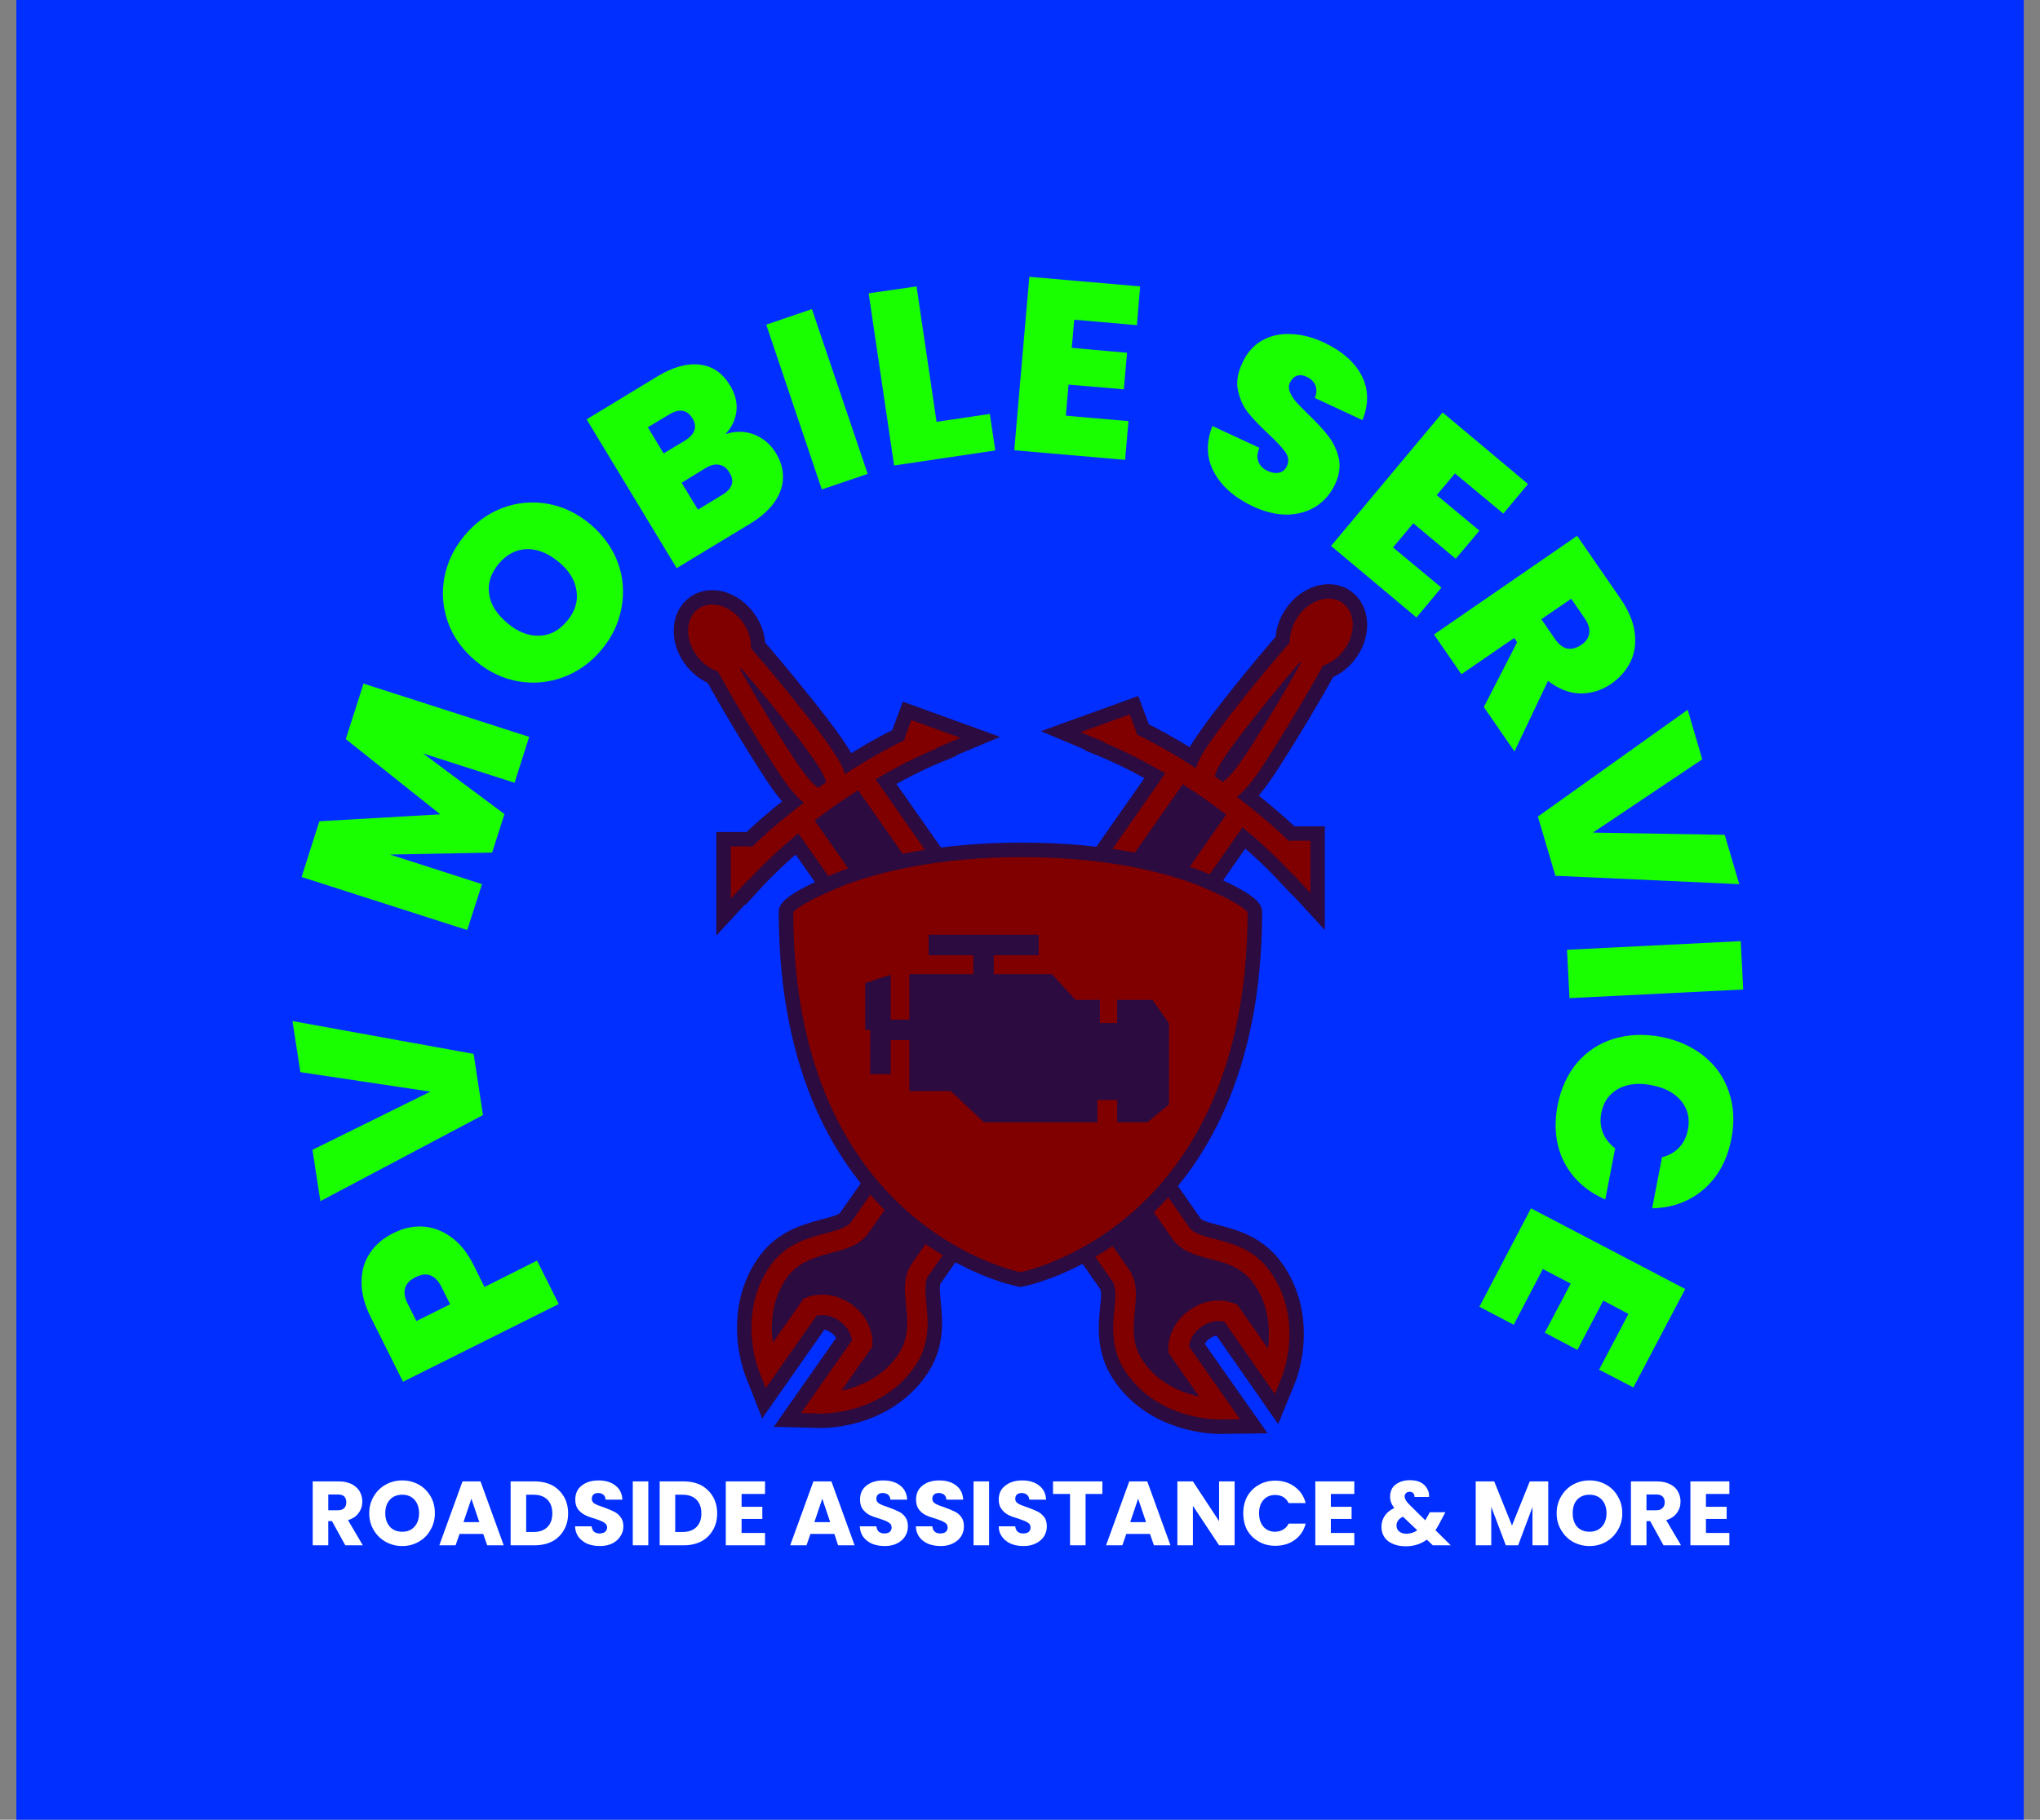 <svg xmlns="http://www.w3.org/2000/svg" version="1.1" xmlns:xlink="http://www.w3.org/1999/xlink" viewBox="0 0 7.027 6.27"><rect x="0" y="0" width="7.027" height="6.27" fill="#808080" stroke="none"/><g transform="matrix(0.85,0,0,0.85,3.515,5.1)"><rect width="8.135" height="8.135" x="-4.069" y="-6.38" fill="#002fff"></rect><g transform="matrix(1,0,0,1,0,0)"><path d="M -2.423 -1.028 Q -2.363 -1.025 -2.308 -0.986 Q -2.253 -0.947 -2.215 -0.87 L -2.172 -0.783 L -1.959 -0.89 L -1.871 -0.714 L -2.502 -0.399 L -2.633 -0.661 Q -2.671 -0.737 -2.67 -0.804 Q -2.67 -0.87 -2.636 -0.921 Q -2.602 -0.972 -2.54 -1.002 Q -2.483 -1.031 -2.423 -1.028 M -2.451 -0.823 Q -2.52 -0.789 -2.483 -0.715 L -2.448 -0.645 L -2.311 -0.713 L -2.346 -0.783 Q -2.383 -0.857 -2.451 -0.823 M -2.95 -1.861 L -2.216 -1.728 L -2.178 -1.48 L -2.837 -1.131 L -2.869 -1.339 L -2.391 -1.575 L -2.918 -1.654 L -2.95 -1.861 M -2.662 -3.229 L -1.991 -3.013 L -2.05 -2.827 L -2.421 -2.946 L -2.091 -2.7 L -2.141 -2.544 L -2.555 -2.536 L -2.182 -2.416 L -2.242 -2.23 L -2.913 -2.445 L -2.841 -2.671 L -2.351 -2.699 L -2.734 -3.004 L -2.662 -3.229 M -1.85 -3.256 Q -1.939 -3.222 -2.034 -3.238 Q -2.128 -3.254 -2.208 -3.321 Q -2.288 -3.388 -2.32 -3.478 Q -2.352 -3.568 -2.334 -3.661 Q -2.316 -3.754 -2.252 -3.83 Q -2.188 -3.907 -2.099 -3.941 Q -2.011 -3.974 -1.917 -3.958 Q -1.823 -3.942 -1.743 -3.875 Q -1.664 -3.808 -1.631 -3.718 Q -1.599 -3.629 -1.617 -3.535 Q -1.634 -3.442 -1.698 -3.366 Q -1.761 -3.29 -1.85 -3.256 M -1.799 -3.605 Q -1.808 -3.67 -1.871 -3.722 Q -1.936 -3.776 -2.001 -3.774 Q -2.066 -3.772 -2.114 -3.715 Q -2.163 -3.656 -2.153 -3.592 Q -2.144 -3.528 -2.079 -3.474 Q -2.016 -3.421 -1.951 -3.423 Q -1.886 -3.424 -1.837 -3.483 Q -1.789 -3.54 -1.799 -3.605 M -1.08 -4.239 Q -1.024 -4.217 -0.992 -4.165 Q -0.945 -4.088 -0.972 -4.012 Q -0.999 -3.936 -1.094 -3.878 L -1.393 -3.697 L -1.758 -4.3 L -1.47 -4.475 Q -1.377 -4.531 -1.3 -4.522 Q -1.222 -4.513 -1.177 -4.438 Q -1.145 -4.385 -1.151 -4.333 Q -1.157 -4.281 -1.196 -4.24 Q -1.136 -4.26 -1.08 -4.239 M -1.446 -4.162 L -1.361 -4.213 Q -1.298 -4.252 -1.329 -4.304 Q -1.362 -4.358 -1.425 -4.319 L -1.51 -4.268 L -1.446 -4.162 M -1.179 -4.084 Q -1.195 -4.112 -1.221 -4.116 Q -1.246 -4.121 -1.277 -4.102 L -1.373 -4.043 L -1.307 -3.934 L -1.21 -3.993 Q -1.146 -4.031 -1.179 -4.084 M -0.845 -4.747 L -0.619 -4.079 L -0.805 -4.016 L -1.03 -4.684 L -0.845 -4.747 M -0.34 -4.29 L -0.124 -4.322 L -0.102 -4.174 L -0.512 -4.113 L -0.615 -4.811 L -0.421 -4.839 L -0.34 -4.29 M 0.218 -4.704 L 0.208 -4.59 L 0.432 -4.57 L 0.419 -4.422 L 0.195 -4.441 L 0.184 -4.315 L 0.438 -4.293 L 0.424 -4.136 L -0.025 -4.175 L 0.036 -4.878 L 0.485 -4.839 L 0.472 -4.682 L 0.218 -4.704 M 0.785 -4.085 Q 0.738 -4.171 0.778 -4.273 L 0.968 -4.185 Q 0.955 -4.15 0.965 -4.127 Q 0.975 -4.103 1.002 -4.091 Q 1.027 -4.079 1.048 -4.084 Q 1.07 -4.089 1.08 -4.111 Q 1.093 -4.139 1.074 -4.167 Q 1.055 -4.194 1.005 -4.241 Q 0.952 -4.29 0.922 -4.328 Q 0.893 -4.365 0.882 -4.416 Q 0.87 -4.467 0.899 -4.528 Q 0.927 -4.59 0.978 -4.619 Q 1.03 -4.649 1.095 -4.646 Q 1.16 -4.644 1.229 -4.612 Q 1.34 -4.56 1.383 -4.477 Q 1.425 -4.394 1.386 -4.297 L 1.193 -4.387 Q 1.205 -4.416 1.195 -4.439 Q 1.185 -4.461 1.159 -4.473 Q 1.139 -4.483 1.121 -4.477 Q 1.103 -4.471 1.092 -4.449 Q 1.084 -4.431 1.092 -4.411 Q 1.1 -4.391 1.116 -4.372 Q 1.133 -4.353 1.167 -4.32 Q 1.218 -4.271 1.248 -4.232 Q 1.278 -4.193 1.29 -4.143 Q 1.301 -4.093 1.275 -4.037 Q 1.248 -3.98 1.199 -3.948 Q 1.149 -3.916 1.083 -3.914 Q 1.017 -3.913 0.943 -3.947 Q 0.832 -3.999 0.785 -4.085 M 1.761 -4.081 L 1.687 -3.993 L 1.86 -3.849 L 1.764 -3.735 L 1.592 -3.879 L 1.51 -3.781 L 1.706 -3.618 L 1.605 -3.497 L 1.259 -3.787 L 1.711 -4.328 L 2.057 -4.038 L 1.957 -3.918 L 1.761 -4.081 M 1.878 -3.134 L 2.013 -3.397 L 2.001 -3.414 L 1.787 -3.267 L 1.676 -3.428 L 2.256 -3.828 L 2.432 -3.573 Q 2.48 -3.503 2.489 -3.438 Q 2.498 -3.372 2.473 -3.319 Q 2.447 -3.265 2.394 -3.228 Q 2.335 -3.188 2.268 -3.189 Q 2.201 -3.191 2.138 -3.24 L 2.002 -2.954 L 1.878 -3.134 M 2.111 -3.49 L 2.166 -3.41 Q 2.189 -3.377 2.216 -3.371 Q 2.243 -3.366 2.273 -3.386 Q 2.301 -3.405 2.305 -3.433 Q 2.309 -3.461 2.287 -3.493 L 2.232 -3.573 L 2.111 -3.49 M 2.913 -2.416 L 2.168 -2.45 L 2.097 -2.69 L 2.704 -3.123 L 2.763 -2.922 L 2.32 -2.625 L 2.854 -2.616 L 2.913 -2.416 M 2.929 -1.989 L 2.225 -1.954 L 2.215 -2.15 L 2.919 -2.185 L 2.929 -1.989 M 2.77 -1.719 Q 2.842 -1.661 2.871 -1.574 Q 2.901 -1.486 2.881 -1.384 Q 2.856 -1.255 2.77 -1.18 Q 2.684 -1.105 2.56 -1.102 L 2.6 -1.309 Q 2.643 -1.32 2.67 -1.349 Q 2.697 -1.378 2.705 -1.421 Q 2.718 -1.488 2.678 -1.537 Q 2.638 -1.586 2.558 -1.601 Q 2.478 -1.617 2.422 -1.586 Q 2.367 -1.555 2.354 -1.489 Q 2.346 -1.445 2.36 -1.409 Q 2.375 -1.372 2.41 -1.345 L 2.37 -1.138 Q 2.257 -1.187 2.204 -1.288 Q 2.152 -1.39 2.177 -1.52 Q 2.197 -1.622 2.256 -1.692 Q 2.316 -1.762 2.404 -1.789 Q 2.493 -1.816 2.596 -1.797 Q 2.698 -1.777 2.77 -1.719 M 2.464 -0.674 L 2.362 -0.728 L 2.257 -0.528 L 2.125 -0.598 L 2.23 -0.797 L 2.117 -0.856 L 1.999 -0.63 L 1.86 -0.703 L 2.069 -1.102 L 2.694 -0.775 L 2.484 -0.376 L 2.345 -0.448 L 2.464 -0.674" fill="#1aff00" fill-rule="nonzero"></path></g><g transform="matrix(1,0,0,1,0,0)"><path d="M -2.736 0.264 L -2.79 0.166 L -2.805 0.166 L -2.805 0.264 L -2.868 0.264 L -2.868 0.005 L -2.762 0.005 Q -2.732 0.005 -2.71 0.016 Q -2.689 0.027 -2.678 0.045 Q -2.667 0.064 -2.667 0.087 Q -2.667 0.113 -2.682 0.133 Q -2.696 0.153 -2.725 0.162 L -2.665 0.264 L -2.736 0.264 M -2.805 0.122 L -2.766 0.122 Q -2.749 0.122 -2.74 0.113 Q -2.732 0.105 -2.732 0.089 Q -2.732 0.075 -2.74 0.066 Q -2.749 0.058 -2.766 0.058 L -2.805 0.058 L -2.805 0.122 M -2.572 0.25 Q -2.603 0.233 -2.621 0.202 Q -2.639 0.172 -2.639 0.134 Q -2.639 0.096 -2.621 0.066 Q -2.603 0.035 -2.572 0.018 Q -2.542 0.001 -2.505 0.001 Q -2.469 0.001 -2.438 0.018 Q -2.408 0.035 -2.39 0.066 Q -2.373 0.096 -2.373 0.134 Q -2.373 0.172 -2.391 0.202 Q -2.408 0.233 -2.439 0.25 Q -2.469 0.267 -2.505 0.267 Q -2.542 0.267 -2.572 0.25 M -2.456 0.189 Q -2.437 0.168 -2.437 0.134 Q -2.437 0.1 -2.456 0.079 Q -2.474 0.059 -2.505 0.059 Q -2.537 0.059 -2.555 0.079 Q -2.574 0.099 -2.574 0.134 Q -2.574 0.168 -2.555 0.189 Q -2.537 0.209 -2.505 0.209 Q -2.474 0.209 -2.456 0.189 M -2.177 0.218 L -2.273 0.218 L -2.289 0.264 L -2.355 0.264 L -2.261 0.005 L -2.188 0.005 L -2.094 0.264 L -2.161 0.264 L -2.177 0.218 M -2.193 0.17 L -2.225 0.075 L -2.257 0.17 L -2.193 0.17 M -1.897 0.021 Q -1.867 0.038 -1.85 0.067 Q -1.833 0.096 -1.833 0.135 Q -1.833 0.173 -1.85 0.202 Q -1.867 0.232 -1.897 0.248 Q -1.928 0.264 -1.969 0.264 L -2.066 0.264 L -2.066 0.005 L -1.969 0.005 Q -1.928 0.005 -1.897 0.021 M -1.917 0.19 Q -1.897 0.17 -1.897 0.135 Q -1.897 0.099 -1.917 0.079 Q -1.937 0.059 -1.973 0.059 L -2.003 0.059 L -2.003 0.21 L -1.973 0.21 Q -1.937 0.21 -1.917 0.19 M -1.755 0.258 Q -1.777 0.248 -1.791 0.23 Q -1.804 0.212 -1.805 0.187 L -1.738 0.187 Q -1.736 0.201 -1.728 0.209 Q -1.719 0.216 -1.706 0.216 Q -1.692 0.216 -1.684 0.21 Q -1.675 0.203 -1.675 0.192 Q -1.675 0.182 -1.682 0.176 Q -1.688 0.17 -1.698 0.166 Q -1.707 0.162 -1.725 0.156 Q -1.75 0.149 -1.765 0.141 Q -1.781 0.133 -1.793 0.118 Q -1.804 0.103 -1.804 0.079 Q -1.804 0.042 -1.778 0.022 Q -1.752 0.001 -1.71 0.001 Q -1.667 0.001 -1.641 0.022 Q -1.615 0.042 -1.613 0.079 L -1.681 0.079 Q -1.682 0.066 -1.69 0.059 Q -1.699 0.052 -1.712 0.052 Q -1.723 0.052 -1.73 0.058 Q -1.737 0.064 -1.737 0.076 Q -1.737 0.088 -1.726 0.095 Q -1.714 0.102 -1.689 0.11 Q -1.664 0.119 -1.648 0.127 Q -1.632 0.134 -1.621 0.149 Q -1.609 0.164 -1.609 0.187 Q -1.609 0.209 -1.621 0.227 Q -1.632 0.245 -1.653 0.256 Q -1.675 0.267 -1.704 0.267 Q -1.732 0.267 -1.755 0.258 M -1.508 0.005 L -1.508 0.264 L -1.571 0.264 L -1.571 0.005 L -1.508 0.005 M -1.293 0.021 Q -1.263 0.038 -1.246 0.067 Q -1.229 0.096 -1.229 0.135 Q -1.229 0.173 -1.246 0.202 Q -1.263 0.232 -1.293 0.248 Q -1.324 0.264 -1.365 0.264 L -1.462 0.264 L -1.462 0.005 L -1.365 0.005 Q -1.324 0.005 -1.293 0.021 M -1.313 0.19 Q -1.293 0.17 -1.293 0.135 Q -1.293 0.099 -1.313 0.079 Q -1.333 0.059 -1.369 0.059 L -1.399 0.059 L -1.399 0.21 L -1.369 0.21 Q -1.333 0.21 -1.313 0.19 M -1.13 0.056 L -1.13 0.108 L -1.046 0.108 L -1.046 0.157 L -1.13 0.157 L -1.13 0.214 L -1.035 0.214 L -1.035 0.264 L -1.194 0.264 L -1.194 0.005 L -1.035 0.005 L -1.035 0.056 L -1.13 0.056 M -0.754 0.218 L -0.851 0.218 L -0.867 0.264 L -0.933 0.264 L -0.839 0.005 L -0.766 0.005 L -0.672 0.264 L -0.739 0.264 L -0.754 0.218 M -0.771 0.17 L -0.803 0.075 L -0.835 0.17 L -0.771 0.17 M -0.601 0.258 Q -0.623 0.248 -0.637 0.23 Q -0.65 0.212 -0.651 0.187 L -0.584 0.187 Q -0.582 0.201 -0.574 0.209 Q -0.565 0.216 -0.552 0.216 Q -0.538 0.216 -0.53 0.21 Q -0.522 0.203 -0.522 0.192 Q -0.522 0.182 -0.528 0.176 Q -0.535 0.17 -0.544 0.166 Q -0.553 0.162 -0.571 0.156 Q -0.596 0.149 -0.612 0.141 Q -0.627 0.133 -0.639 0.118 Q -0.65 0.103 -0.65 0.079 Q -0.65 0.042 -0.624 0.022 Q -0.598 0.001 -0.556 0.001 Q -0.513 0.001 -0.487 0.022 Q -0.461 0.042 -0.459 0.079 L -0.527 0.079 Q -0.528 0.066 -0.536 0.059 Q -0.545 0.052 -0.558 0.052 Q -0.57 0.052 -0.577 0.058 Q -0.584 0.064 -0.584 0.076 Q -0.584 0.088 -0.572 0.095 Q -0.56 0.102 -0.535 0.11 Q -0.51 0.119 -0.494 0.127 Q -0.478 0.134 -0.467 0.149 Q -0.456 0.164 -0.456 0.187 Q -0.456 0.209 -0.467 0.227 Q -0.478 0.245 -0.499 0.256 Q -0.521 0.267 -0.55 0.267 Q -0.578 0.267 -0.601 0.258 M -0.374 0.258 Q -0.397 0.248 -0.41 0.23 Q -0.423 0.212 -0.424 0.187 L -0.357 0.187 Q -0.356 0.201 -0.347 0.209 Q -0.339 0.216 -0.325 0.216 Q -0.311 0.216 -0.303 0.21 Q -0.295 0.203 -0.295 0.192 Q -0.295 0.182 -0.301 0.176 Q -0.308 0.17 -0.317 0.166 Q -0.326 0.162 -0.344 0.156 Q -0.369 0.149 -0.385 0.141 Q -0.401 0.133 -0.412 0.118 Q -0.423 0.103 -0.423 0.079 Q -0.423 0.042 -0.397 0.022 Q -0.371 0.001 -0.329 0.001 Q -0.286 0.001 -0.26 0.022 Q -0.234 0.042 -0.232 0.079 L -0.3 0.079 Q -0.301 0.066 -0.309 0.059 Q -0.318 0.052 -0.331 0.052 Q -0.343 0.052 -0.35 0.058 Q -0.357 0.064 -0.357 0.076 Q -0.357 0.088 -0.345 0.095 Q -0.333 0.102 -0.308 0.11 Q -0.283 0.119 -0.267 0.127 Q -0.251 0.134 -0.24 0.149 Q -0.229 0.164 -0.229 0.187 Q -0.229 0.209 -0.24 0.227 Q -0.251 0.245 -0.273 0.256 Q -0.294 0.267 -0.323 0.267 Q -0.351 0.267 -0.374 0.258 M -0.127 0.005 L -0.127 0.264 L -0.19 0.264 L -0.19 0.005 L -0.127 0.005 M -0.038 0.258 Q -0.061 0.248 -0.074 0.23 Q -0.088 0.212 -0.088 0.187 L -0.021 0.187 Q -0.02 0.201 -0.011 0.209 Q -0.003 0.216 0.011 0.216 Q 0.025 0.216 0.033 0.21 Q 0.041 0.203 0.041 0.192 Q 0.041 0.182 0.035 0.176 Q 0.028 0.17 0.019 0.166 Q 0.009 0.162 -0.008 0.156 Q -0.033 0.149 -0.049 0.141 Q -0.065 0.133 -0.076 0.118 Q -0.088 0.103 -0.088 0.079 Q -0.088 0.042 -0.061 0.022 Q -0.035 0.001 0.007 0.001 Q 0.05 0.001 0.076 0.022 Q 0.102 0.042 0.104 0.079 L 0.036 0.079 Q 0.035 0.066 0.026 0.059 Q 0.018 0.052 0.005 0.052 Q -0.007 0.052 -0.014 0.058 Q -0.021 0.064 -0.021 0.076 Q -0.021 0.088 -0.009 0.095 Q 0.003 0.102 0.028 0.11 Q 0.053 0.119 0.069 0.127 Q 0.084 0.134 0.096 0.149 Q 0.107 0.164 0.107 0.187 Q 0.107 0.209 0.096 0.227 Q 0.085 0.245 0.063 0.256 Q 0.042 0.267 0.013 0.267 Q -0.016 0.267 -0.038 0.258 M 0.332 0.005 L 0.332 0.056 L 0.264 0.056 L 0.264 0.264 L 0.201 0.264 L 0.201 0.056 L 0.132 0.056 L 0.132 0.005 L 0.332 0.005 M 0.525 0.218 L 0.429 0.218 L 0.413 0.264 L 0.347 0.264 L 0.441 0.005 L 0.514 0.005 L 0.608 0.264 L 0.541 0.264 L 0.525 0.218 M 0.509 0.17 L 0.477 0.075 L 0.445 0.17 L 0.509 0.17 M 0.868 0.264 L 0.805 0.264 L 0.699 0.104 L 0.699 0.264 L 0.636 0.264 L 0.636 0.005 L 0.699 0.005 L 0.805 0.166 L 0.805 0.005 L 0.868 0.005 L 0.868 0.264 M 0.919 0.066 Q 0.936 0.036 0.966 0.019 Q 0.995 0.002 1.033 0.002 Q 1.079 0.002 1.112 0.027 Q 1.145 0.051 1.156 0.093 L 1.087 0.093 Q 1.079 0.077 1.065 0.068 Q 1.05 0.06 1.032 0.06 Q 1.003 0.06 0.985 0.08 Q 0.967 0.1 0.967 0.134 Q 0.967 0.168 0.985 0.189 Q 1.003 0.209 1.032 0.209 Q 1.05 0.209 1.065 0.2 Q 1.079 0.192 1.087 0.176 L 1.156 0.176 Q 1.145 0.218 1.112 0.242 Q 1.079 0.266 1.033 0.266 Q 0.995 0.266 0.966 0.249 Q 0.936 0.232 0.919 0.203 Q 0.903 0.173 0.903 0.134 Q 0.903 0.096 0.919 0.066 M 1.258 0.056 L 1.258 0.108 L 1.342 0.108 L 1.342 0.157 L 1.258 0.157 L 1.258 0.214 L 1.353 0.214 L 1.353 0.264 L 1.195 0.264 L 1.195 0.005 L 1.353 0.005 L 1.353 0.056 L 1.258 0.056 M 1.671 0.264 L 1.647 0.241 Q 1.611 0.268 1.561 0.268 Q 1.531 0.268 1.509 0.258 Q 1.487 0.249 1.475 0.231 Q 1.463 0.213 1.463 0.189 Q 1.463 0.165 1.476 0.145 Q 1.489 0.125 1.515 0.113 Q 1.506 0.101 1.502 0.09 Q 1.498 0.079 1.498 0.066 Q 1.498 0.048 1.507 0.032 Q 1.517 0.017 1.535 0.009 Q 1.553 0 1.578 0 Q 1.604 0 1.622 0.009 Q 1.639 0.018 1.648 0.034 Q 1.657 0.049 1.656 0.068 L 1.597 0.068 Q 1.597 0.058 1.592 0.053 Q 1.587 0.047 1.578 0.047 Q 1.569 0.047 1.563 0.052 Q 1.557 0.058 1.557 0.066 Q 1.557 0.073 1.562 0.082 Q 1.567 0.09 1.578 0.101 L 1.641 0.163 Q 1.641 0.161 1.643 0.159 Q 1.644 0.156 1.646 0.153 L 1.659 0.13 L 1.722 0.13 L 1.705 0.162 Q 1.695 0.183 1.682 0.203 L 1.744 0.264 L 1.671 0.264 M 1.608 0.203 L 1.55 0.148 Q 1.524 0.161 1.524 0.184 Q 1.524 0.199 1.535 0.208 Q 1.546 0.217 1.564 0.217 Q 1.589 0.217 1.608 0.203 M 2.139 0.005 L 2.139 0.264 L 2.075 0.264 L 2.075 0.109 L 2.017 0.264 L 1.967 0.264 L 1.908 0.108 L 1.908 0.264 L 1.845 0.264 L 1.845 0.005 L 1.92 0.005 L 1.992 0.184 L 2.064 0.005 L 2.139 0.005 M 2.239 0.25 Q 2.209 0.233 2.191 0.202 Q 2.173 0.172 2.173 0.134 Q 2.173 0.096 2.191 0.066 Q 2.209 0.035 2.239 0.018 Q 2.27 0.001 2.306 0.001 Q 2.343 0.001 2.373 0.018 Q 2.404 0.035 2.421 0.066 Q 2.439 0.096 2.439 0.134 Q 2.439 0.172 2.421 0.202 Q 2.403 0.233 2.373 0.25 Q 2.343 0.267 2.306 0.267 Q 2.27 0.267 2.239 0.25 M 2.356 0.189 Q 2.375 0.168 2.375 0.134 Q 2.375 0.1 2.356 0.079 Q 2.337 0.059 2.306 0.059 Q 2.275 0.059 2.256 0.079 Q 2.238 0.099 2.238 0.134 Q 2.238 0.168 2.256 0.189 Q 2.275 0.209 2.306 0.209 Q 2.337 0.209 2.356 0.189 M 2.606 0.264 L 2.552 0.166 L 2.537 0.166 L 2.537 0.264 L 2.474 0.264 L 2.474 0.005 L 2.58 0.005 Q 2.61 0.005 2.632 0.016 Q 2.654 0.027 2.664 0.045 Q 2.675 0.064 2.675 0.087 Q 2.675 0.113 2.66 0.133 Q 2.646 0.153 2.617 0.162 L 2.677 0.264 L 2.606 0.264 M 2.537 0.122 L 2.576 0.122 Q 2.594 0.122 2.602 0.113 Q 2.611 0.105 2.611 0.089 Q 2.611 0.075 2.602 0.066 Q 2.594 0.058 2.576 0.058 L 2.537 0.058 L 2.537 0.122 M 2.778 0.056 L 2.778 0.108 L 2.862 0.108 L 2.862 0.157 L 2.778 0.157 L 2.778 0.214 L 2.873 0.214 L 2.873 0.264 L 2.715 0.264 L 2.715 0.005 L 2.873 0.005 L 2.873 0.056 L 2.778 0.056" fill="#ffffff" fill-rule="nonzero"></path></g><g transform="matrix(1,0,0,1,0,0)"><g transform="matrix(1,0,0,1,0,0)" clip-path="url(#SvgjsClipPath57599)"><g clip-path="url(#b483f3773-6111-4573-a6a6-7e0d52680c46f1a5d94e-c3dc-47f3-8faf-d7ad3522f1bb)"><path d="M 1.304 -3.557 C 1.252 -3.593 1.172 -3.568 1.125 -3.501 C 1.101 -3.467 1.091 -3.43 1.092 -3.396 C 0.978 -3.266 0.832 -3.083 0.773 -2.998 C 0.739 -2.95 0.72 -2.916 0.711 -2.886 C 0.623 -2.943 0.542 -2.989 0.467 -3.025 L 0.472 -3.027 L 0.443 -3.104 L 0.244 -3.032 L 0.342 -2.991 L 0.341 -2.989 C 0.414 -2.959 0.496 -2.918 0.587 -2.865 L -0.008 -2.014 L -0.587 -2.841 C -0.496 -2.895 -0.413 -2.936 -0.34 -2.966 L -0.341 -2.968 L -0.243 -3.009 L -0.442 -3.081 L -0.471 -3.003 L -0.466 -3.002 C -0.541 -2.965 -0.623 -2.919 -0.711 -2.862 C -0.72 -2.892 -0.739 -2.926 -0.773 -2.975 C -0.821 -3.044 -0.927 -3.178 -1.027 -3.296 C -1.048 -3.321 -1.07 -3.347 -1.092 -3.372 C -1.091 -3.406 -1.101 -3.444 -1.125 -3.477 C -1.172 -3.544 -1.252 -3.569 -1.304 -3.533 C -1.357 -3.496 -1.361 -3.412 -1.314 -3.345 C -1.29 -3.312 -1.258 -3.289 -1.226 -3.278 C -1.143 -3.126 -1.021 -2.928 -0.962 -2.842 C -0.933 -2.801 -0.909 -2.773 -0.887 -2.754 C -0.884 -2.751 -0.88 -2.748 -0.877 -2.746 C -0.961 -2.683 -1.032 -2.622 -1.091 -2.564 L -1.091 -2.569 L -1.174 -2.569 L -1.174 -2.357 L -1.102 -2.435 L -1.101 -2.433 L -1.101 -2.433 C -1.047 -2.492 -0.981 -2.555 -0.9 -2.622 L -0.241 -1.682 L -0.609 -1.156 L -0.684 -1.049 C -0.692 -1.037 -0.706 -1.028 -0.728 -1.019 C -0.761 -1.006 -0.81 -0.998 -0.862 -0.979 C -0.915 -0.961 -0.972 -0.929 -1.015 -0.867 C -1.074 -0.783 -1.09 -0.692 -1.09 -0.618 C -1.09 -0.519 -1.061 -0.447 -1.06 -0.444 L -1.032 -0.373 L -0.826 -0.667 C -0.82 -0.668 -0.812 -0.669 -0.803 -0.669 C -0.785 -0.669 -0.761 -0.665 -0.734 -0.646 C -0.693 -0.617 -0.685 -0.583 -0.683 -0.566 L -0.889 -0.272 L -0.812 -0.27 C -0.812 -0.27 -0.81 -0.27 -0.807 -0.27 C -0.789 -0.27 -0.728 -0.272 -0.654 -0.296 C -0.581 -0.32 -0.494 -0.367 -0.43 -0.458 C -0.387 -0.519 -0.376 -0.583 -0.376 -0.638 C -0.377 -0.692 -0.385 -0.739 -0.385 -0.774 C -0.385 -0.801 -0.381 -0.818 -0.372 -0.83 L -0.008 -1.349 L 0.297 -0.914 L 0.372 -0.807 C 0.381 -0.794 0.385 -0.777 0.385 -0.751 C 0.385 -0.715 0.376 -0.668 0.376 -0.614 C 0.376 -0.559 0.387 -0.495 0.43 -0.434 C 0.493 -0.343 0.58 -0.296 0.654 -0.272 C 0.728 -0.248 0.789 -0.246 0.807 -0.246 L 0.811 -0.246 L 0.89 -0.247 L 0.683 -0.542 C 0.685 -0.559 0.693 -0.593 0.734 -0.622 C 0.761 -0.641 0.784 -0.645 0.803 -0.645 C 0.81 -0.645 0.818 -0.644 0.826 -0.643 L 1.031 -0.349 L 1.06 -0.42 C 1.061 -0.423 1.09 -0.495 1.09 -0.594 C 1.09 -0.668 1.073 -0.759 1.014 -0.843 C 0.957 -0.926 0.876 -0.954 0.812 -0.971 C 0.779 -0.98 0.75 -0.987 0.728 -0.995 C 0.706 -1.004 0.692 -1.013 0.684 -1.025 L 0.224 -1.682 L 0.9 -2.646 C 0.982 -2.579 1.048 -2.515 1.102 -2.457 L 1.103 -2.458 L 1.175 -2.38 L 1.175 -2.592 L 1.092 -2.592 L 1.092 -2.587 C 1.032 -2.645 0.961 -2.706 0.877 -2.77 C 0.88 -2.772 0.884 -2.775 0.887 -2.778 C 0.909 -2.797 0.933 -2.825 0.962 -2.866 C 1.009 -2.934 1.095 -3.073 1.171 -3.204 C 1.19 -3.237 1.208 -3.269 1.226 -3.302 C 1.258 -3.312 1.29 -3.335 1.314 -3.369 C 1.361 -3.436 1.357 -3.52 1.304 -3.557" fill="#2c0b40" transform="matrix(1,0,0,1,0,0)" fill-rule="nonzero"></path></g><g clip-path="url(#b483f3773-6111-4573-a6a6-7e0d52680c46f1a5d94e-c3dc-47f3-8faf-d7ad3522f1bb)"><path d="M 1.304 -3.557 C 1.252 -3.593 1.172 -3.568 1.125 -3.501 C 1.101 -3.467 1.091 -3.43 1.092 -3.396 C 0.978 -3.266 0.832 -3.083 0.773 -2.998 C 0.739 -2.95 0.72 -2.916 0.711 -2.886 C 0.623 -2.943 0.542 -2.989 0.467 -3.025 L 0.472 -3.027 L 0.443 -3.104 L 0.244 -3.032 L 0.342 -2.991 L 0.341 -2.989 C 0.414 -2.959 0.496 -2.918 0.587 -2.865 L -0.008 -2.014 L -0.587 -2.841 C -0.496 -2.895 -0.413 -2.936 -0.34 -2.966 L -0.341 -2.968 L -0.243 -3.009 L -0.442 -3.081 L -0.471 -3.003 L -0.466 -3.002 C -0.541 -2.965 -0.623 -2.919 -0.711 -2.862 C -0.72 -2.892 -0.739 -2.926 -0.773 -2.975 C -0.821 -3.044 -0.927 -3.178 -1.027 -3.296 C -1.048 -3.321 -1.07 -3.347 -1.092 -3.372 C -1.091 -3.406 -1.101 -3.444 -1.125 -3.477 C -1.172 -3.544 -1.252 -3.569 -1.304 -3.533 C -1.357 -3.496 -1.361 -3.412 -1.314 -3.345 C -1.29 -3.312 -1.258 -3.289 -1.226 -3.278 C -1.143 -3.126 -1.021 -2.928 -0.962 -2.842 C -0.933 -2.801 -0.909 -2.773 -0.887 -2.754 C -0.884 -2.751 -0.88 -2.748 -0.877 -2.746 C -0.961 -2.683 -1.032 -2.622 -1.091 -2.564 L -1.091 -2.569 L -1.174 -2.569 L -1.174 -2.357 L -1.102 -2.435 L -1.101 -2.433 L -1.101 -2.433 C -1.047 -2.492 -0.981 -2.555 -0.9 -2.622 L -0.241 -1.682 L -0.609 -1.156 L -0.684 -1.049 C -0.692 -1.037 -0.706 -1.028 -0.728 -1.019 C -0.761 -1.006 -0.81 -0.998 -0.862 -0.979 C -0.915 -0.961 -0.972 -0.929 -1.015 -0.867 C -1.074 -0.783 -1.09 -0.692 -1.09 -0.618 C -1.09 -0.519 -1.061 -0.447 -1.06 -0.444 L -1.032 -0.373 L -0.826 -0.667 C -0.82 -0.668 -0.812 -0.669 -0.803 -0.669 C -0.785 -0.669 -0.761 -0.665 -0.734 -0.646 C -0.693 -0.617 -0.685 -0.583 -0.683 -0.566 L -0.889 -0.272 L -0.812 -0.27 C -0.812 -0.27 -0.81 -0.27 -0.807 -0.27 C -0.789 -0.27 -0.728 -0.272 -0.654 -0.296 C -0.581 -0.32 -0.494 -0.367 -0.43 -0.458 C -0.387 -0.519 -0.376 -0.583 -0.376 -0.638 C -0.377 -0.692 -0.385 -0.739 -0.385 -0.774 C -0.385 -0.801 -0.381 -0.818 -0.372 -0.83 L -0.008 -1.349 L 0.297 -0.914 L 0.372 -0.807 C 0.381 -0.794 0.385 -0.777 0.385 -0.751 C 0.385 -0.715 0.376 -0.668 0.376 -0.614 C 0.376 -0.559 0.387 -0.495 0.43 -0.434 C 0.493 -0.343 0.58 -0.296 0.654 -0.272 C 0.728 -0.248 0.789 -0.246 0.807 -0.246 L 0.811 -0.246 L 0.89 -0.247 L 0.683 -0.542 C 0.685 -0.559 0.693 -0.593 0.734 -0.622 C 0.761 -0.641 0.784 -0.645 0.803 -0.645 C 0.81 -0.645 0.818 -0.644 0.826 -0.643 L 1.031 -0.349 L 1.06 -0.42 C 1.061 -0.423 1.09 -0.495 1.09 -0.594 C 1.09 -0.668 1.073 -0.759 1.014 -0.843 C 0.957 -0.926 0.876 -0.954 0.812 -0.971 C 0.779 -0.98 0.75 -0.987 0.728 -0.995 C 0.706 -1.004 0.692 -1.013 0.684 -1.025 L 0.224 -1.682 L 0.9 -2.646 C 0.982 -2.579 1.048 -2.515 1.102 -2.457 L 1.103 -2.458 L 1.175 -2.38 L 1.175 -2.592 L 1.092 -2.592 L 1.092 -2.587 C 1.032 -2.645 0.961 -2.706 0.877 -2.77 C 0.88 -2.772 0.884 -2.775 0.887 -2.778 C 0.909 -2.797 0.933 -2.825 0.962 -2.866 C 1.009 -2.934 1.095 -3.073 1.171 -3.204 C 1.19 -3.237 1.208 -3.269 1.226 -3.302 C 1.258 -3.312 1.29 -3.335 1.314 -3.369 C 1.361 -3.436 1.357 -3.52 1.304 -3.557 Z" fill="none" transform="matrix(1,0,0,1,0,0)" fill-rule="nonzero" stroke-dasharray="none" stroke-miterlimit="10" stroke-linejoin="miter" stroke-linecap="butt" stroke-width="0.117" stroke="#2c0b40"></path></g><g clip-path="url(#b483f3773-6111-4573-a6a6-7e0d52680c46f1a5d94e-c3dc-47f3-8faf-d7ad3522f1bb)"><path d="M 1.304 -3.557 C 1.252 -3.593 1.172 -3.568 1.125 -3.501 C 1.101 -3.467 1.091 -3.43 1.092 -3.396 C 0.978 -3.266 0.832 -3.083 0.773 -2.998 C 0.739 -2.95 0.72 -2.916 0.711 -2.886 C 0.623 -2.943 0.542 -2.989 0.467 -3.025 L 0.472 -3.027 L 0.443 -3.104 L 0.244 -3.032 L 0.342 -2.991 L 0.341 -2.989 C 0.414 -2.959 0.496 -2.918 0.587 -2.865 L -0.008 -2.014 L -0.587 -2.841 C -0.496 -2.895 -0.413 -2.936 -0.34 -2.966 L -0.341 -2.968 L -0.243 -3.009 L -0.442 -3.081 L -0.471 -3.003 L -0.466 -3.002 C -0.541 -2.965 -0.623 -2.919 -0.711 -2.862 C -0.72 -2.892 -0.739 -2.926 -0.773 -2.975 C -0.821 -3.044 -0.927 -3.178 -1.027 -3.296 C -1.048 -3.321 -1.07 -3.347 -1.092 -3.372 C -1.091 -3.406 -1.101 -3.444 -1.125 -3.477 C -1.172 -3.544 -1.252 -3.569 -1.304 -3.533 C -1.357 -3.496 -1.361 -3.412 -1.314 -3.345 C -1.29 -3.312 -1.258 -3.289 -1.226 -3.278 C -1.143 -3.126 -1.021 -2.928 -0.962 -2.842 C -0.933 -2.801 -0.909 -2.773 -0.887 -2.754 C -0.884 -2.751 -0.88 -2.748 -0.877 -2.746 C -0.961 -2.683 -1.032 -2.622 -1.091 -2.564 L -1.091 -2.569 L -1.174 -2.569 L -1.174 -2.357 L -1.102 -2.435 L -1.101 -2.433 L -1.101 -2.433 C -1.047 -2.492 -0.981 -2.555 -0.9 -2.622 L -0.241 -1.682 L -0.609 -1.156 L -0.684 -1.049 C -0.692 -1.037 -0.706 -1.028 -0.728 -1.019 C -0.761 -1.006 -0.81 -0.998 -0.862 -0.979 C -0.915 -0.961 -0.972 -0.929 -1.015 -0.867 C -1.074 -0.783 -1.09 -0.692 -1.09 -0.618 C -1.09 -0.519 -1.061 -0.447 -1.06 -0.444 L -1.032 -0.373 L -0.826 -0.667 C -0.82 -0.668 -0.812 -0.669 -0.803 -0.669 C -0.785 -0.669 -0.761 -0.665 -0.734 -0.646 C -0.693 -0.617 -0.685 -0.583 -0.683 -0.566 L -0.889 -0.272 L -0.812 -0.27 C -0.812 -0.27 -0.81 -0.27 -0.807 -0.27 C -0.789 -0.27 -0.728 -0.272 -0.654 -0.296 C -0.581 -0.32 -0.494 -0.367 -0.43 -0.458 C -0.387 -0.519 -0.376 -0.583 -0.376 -0.638 C -0.377 -0.692 -0.385 -0.739 -0.385 -0.774 C -0.385 -0.801 -0.381 -0.818 -0.372 -0.83 L -0.008 -1.349 L 0.297 -0.914 L 0.372 -0.807 C 0.381 -0.794 0.385 -0.777 0.385 -0.751 C 0.385 -0.715 0.376 -0.668 0.376 -0.614 C 0.376 -0.559 0.387 -0.495 0.43 -0.434 C 0.493 -0.343 0.58 -0.296 0.654 -0.272 C 0.728 -0.248 0.789 -0.246 0.807 -0.246 L 0.811 -0.246 L 0.89 -0.247 L 0.683 -0.542 C 0.685 -0.559 0.693 -0.593 0.734 -0.622 C 0.761 -0.641 0.784 -0.645 0.803 -0.645 C 0.81 -0.645 0.818 -0.644 0.826 -0.643 L 1.031 -0.349 L 1.06 -0.42 C 1.061 -0.423 1.09 -0.495 1.09 -0.594 C 1.09 -0.668 1.073 -0.759 1.014 -0.843 C 0.957 -0.926 0.876 -0.954 0.812 -0.971 C 0.779 -0.98 0.75 -0.987 0.728 -0.995 C 0.706 -1.004 0.692 -1.013 0.684 -1.025 L 0.224 -1.682 L 0.9 -2.646 C 0.982 -2.579 1.048 -2.515 1.102 -2.457 L 1.103 -2.458 L 1.175 -2.38 L 1.175 -2.592 L 1.092 -2.592 L 1.092 -2.587 C 1.032 -2.645 0.961 -2.706 0.877 -2.77 C 0.88 -2.772 0.884 -2.775 0.887 -2.778 C 0.909 -2.797 0.933 -2.825 0.962 -2.866 C 1.009 -2.934 1.095 -3.073 1.171 -3.204 C 1.19 -3.237 1.208 -3.269 1.226 -3.302 C 1.258 -3.312 1.29 -3.335 1.314 -3.369 C 1.361 -3.436 1.357 -3.52 1.304 -3.557 M -0.894 -2.89 C -0.938 -2.953 -1.025 -3.093 -1.099 -3.222 C -1.112 -3.244 -1.124 -3.266 -1.136 -3.288 C -1.136 -3.288 -1.135 -3.289 -1.134 -3.289 C -1.133 -3.29 -1.133 -3.291 -1.132 -3.291 C -1.023 -3.166 -0.893 -3.002 -0.841 -2.927 C -0.799 -2.869 -0.788 -2.836 -0.788 -2.828 C -0.791 -2.827 -0.796 -2.823 -0.804 -2.818 C -0.811 -2.812 -0.816 -2.808 -0.819 -2.807 C -0.822 -2.808 -0.828 -2.812 -0.838 -2.822 C -0.852 -2.834 -0.87 -2.856 -0.894 -2.89 M -0.834 -2.674 C -0.806 -2.696 -0.777 -2.717 -0.747 -2.738 C -0.718 -2.758 -0.688 -2.778 -0.658 -2.797 L -0.059 -1.942 L -0.19 -1.754 Z M -0.008 -1.87 L 0.123 -1.682 L -0.008 -1.494 L -0.14 -1.682 Z M -0.44 -0.878 C -0.463 -0.845 -0.468 -0.808 -0.468 -0.774 C -0.467 -0.728 -0.459 -0.683 -0.459 -0.638 C -0.459 -0.592 -0.467 -0.55 -0.498 -0.505 C -0.549 -0.433 -0.618 -0.395 -0.68 -0.375 C -0.695 -0.37 -0.709 -0.366 -0.725 -0.363 L -0.601 -0.54 L -0.6 -0.551 C -0.6 -0.552 -0.6 -0.554 -0.6 -0.558 C -0.599 -0.581 -0.607 -0.658 -0.686 -0.714 C -0.728 -0.743 -0.77 -0.752 -0.803 -0.752 C -0.841 -0.752 -0.866 -0.741 -0.869 -0.739 L -0.879 -0.735 L -1.003 -0.558 C -1.006 -0.578 -1.008 -0.598 -1.008 -0.618 C -1.007 -0.68 -0.994 -0.752 -0.947 -0.82 C -0.905 -0.878 -0.851 -0.898 -0.79 -0.915 C -0.76 -0.924 -0.728 -0.93 -0.698 -0.942 C -0.668 -0.953 -0.638 -0.971 -0.616 -1.002 L -0.541 -1.108 L -0.19 -1.609 L -0.059 -1.422 Z M 0.616 -0.978 C 0.638 -0.947 0.668 -0.93 0.698 -0.918 C 0.743 -0.901 0.791 -0.893 0.834 -0.878 C 0.877 -0.862 0.915 -0.84 0.946 -0.796 C 0.994 -0.728 1.007 -0.656 1.007 -0.594 C 1.007 -0.572 1.006 -0.552 1.003 -0.534 L 0.879 -0.711 L 0.869 -0.715 C 0.865 -0.717 0.841 -0.728 0.803 -0.728 C 0.77 -0.728 0.728 -0.719 0.686 -0.69 C 0.607 -0.634 0.599 -0.557 0.599 -0.534 C 0.599 -0.53 0.599 -0.527 0.6 -0.526 L 0.601 -0.515 L 0.724 -0.339 C 0.71 -0.342 0.695 -0.346 0.68 -0.351 C 0.618 -0.371 0.548 -0.409 0.498 -0.481 C 0.467 -0.526 0.459 -0.568 0.459 -0.614 C 0.459 -0.659 0.467 -0.704 0.468 -0.751 C 0.468 -0.785 0.463 -0.822 0.44 -0.854 L 0.365 -0.961 L 0.042 -1.422 L 0.174 -1.61 Z M 0.174 -1.754 L 0.042 -1.942 L 0.658 -2.821 C 0.688 -2.802 0.718 -2.782 0.748 -2.761 C 0.777 -2.74 0.806 -2.719 0.834 -2.698 Z M 0.894 -2.914 L 0.894 -2.914 C 0.867 -2.875 0.847 -2.852 0.833 -2.841 C 0.826 -2.835 0.822 -2.832 0.819 -2.831 L 0.819 -2.831 C 0.818 -2.831 0.818 -2.832 0.817 -2.832 C 0.814 -2.834 0.81 -2.838 0.804 -2.842 C 0.796 -2.847 0.791 -2.85 0.788 -2.852 C 0.788 -2.86 0.799 -2.893 0.841 -2.951 C 0.886 -3.016 0.992 -3.15 1.09 -3.266 C 1.104 -3.282 1.118 -3.299 1.132 -3.315 C 1.133 -3.314 1.133 -3.314 1.134 -3.313 C 1.135 -3.313 1.136 -3.312 1.136 -3.312 C 1.056 -3.167 0.946 -2.988 0.894 -2.914" fill="#800000" transform="matrix(1,0,0,1,0,0)" fill-rule="nonzero"></path></g><g clip-path="url(#b483f3773-6111-4573-a6a6-7e0d52680c46f1a5d94e-c3dc-47f3-8faf-d7ad3522f1bb)"><path d="M 0.95 -2.305 C 0.95 -2.353 0.722 -2.442 0.72 -2.443 C 0.584 -2.494 0.349 -2.555 0.006 -2.555 C -0.338 -2.555 -0.575 -2.494 -0.714 -2.443 C -0.716 -2.442 -0.95 -2.353 -0.95 -2.305 C -0.95 -1 -0.015 -0.816 -0.005 -0.814 L -0 -0.813 L 0.005 -0.814 C 0.015 -0.816 0.95 -1 0.95 -2.305" fill="#800000" transform="matrix(1,0,0,1,0,0)" fill-rule="nonzero"></path></g><g clip-path="url(#b483f3773-6111-4573-a6a6-7e0d52680c46f1a5d94e-c3dc-47f3-8faf-d7ad3522f1bb)"><path d="M 0.95 -2.305 C 0.95 -2.353 0.722 -2.442 0.72 -2.443 C 0.584 -2.494 0.349 -2.555 0.006 -2.555 C -0.338 -2.555 -0.575 -2.494 -0.714 -2.443 C -0.716 -2.442 -0.95 -2.353 -0.95 -2.305 C -0.95 -1 -0.015 -0.816 -0.005 -0.814 L -0 -0.813 L 0.005 -0.814 C 0.015 -0.816 0.95 -1 0.95 -2.305 Z" fill="none" transform="matrix(1,0,0,1,0,0)" fill-rule="nonzero" stroke-dasharray="none" stroke-miterlimit="10" stroke-linejoin="miter" stroke-linecap="butt" stroke-width="0.059" stroke="#2c0b40"></path></g><g clip-path="url(#b483f3773-6111-4573-a6a6-7e0d52680c46f1a5d94e-c3dc-47f3-8faf-d7ad3522f1bb)"><path d="M 0.535 -1.947 L 0.392 -1.947 L 0.392 -1.853 L 0.322 -1.853 L 0.322 -1.947 L 0.223 -1.947 L 0.128 -2.051 L -0.108 -2.051 L -0.108 -2.128 L 0.074 -2.128 L 0.074 -2.211 L -0.372 -2.211 L -0.372 -2.128 L -0.191 -2.128 L -0.191 -2.051 L -0.45 -2.051 L -0.45 -1.867 L -0.526 -1.867 L -0.526 -2.049 L -0.629 -2.015 L -0.629 -1.825 L -0.609 -1.825 L -0.609 -1.646 L -0.526 -1.646 L -0.526 -1.784 L -0.45 -1.784 L -0.45 -1.577 L -0.282 -1.577 L -0.148 -1.451 L 0.312 -1.451 L 0.312 -1.541 L 0.392 -1.541 L 0.392 -1.451 L 0.515 -1.451 L 0.602 -1.523 L 0.602 -1.852 Z" fill="#2c0b40" transform="matrix(1,0,0,1,0,0)" fill-rule="nonzero"></path></g></g></g></g><defs><clipPath id="SvgjsClipPath57599"><path d="M -1.405 -3.632 h 2.81 v 3.445 h -2.81 Z"></path></clipPath><clipPath id="b483f3773-6111-4573-a6a6-7e0d52680c46f1a5d94e-c3dc-47f3-8faf-d7ad3522f1bb"><path d="M -1.421 -3.648 L 1.421 -3.648 L 1.421 -0.172 L -1.421 -0.172 Z"></path></clipPath></defs></svg>